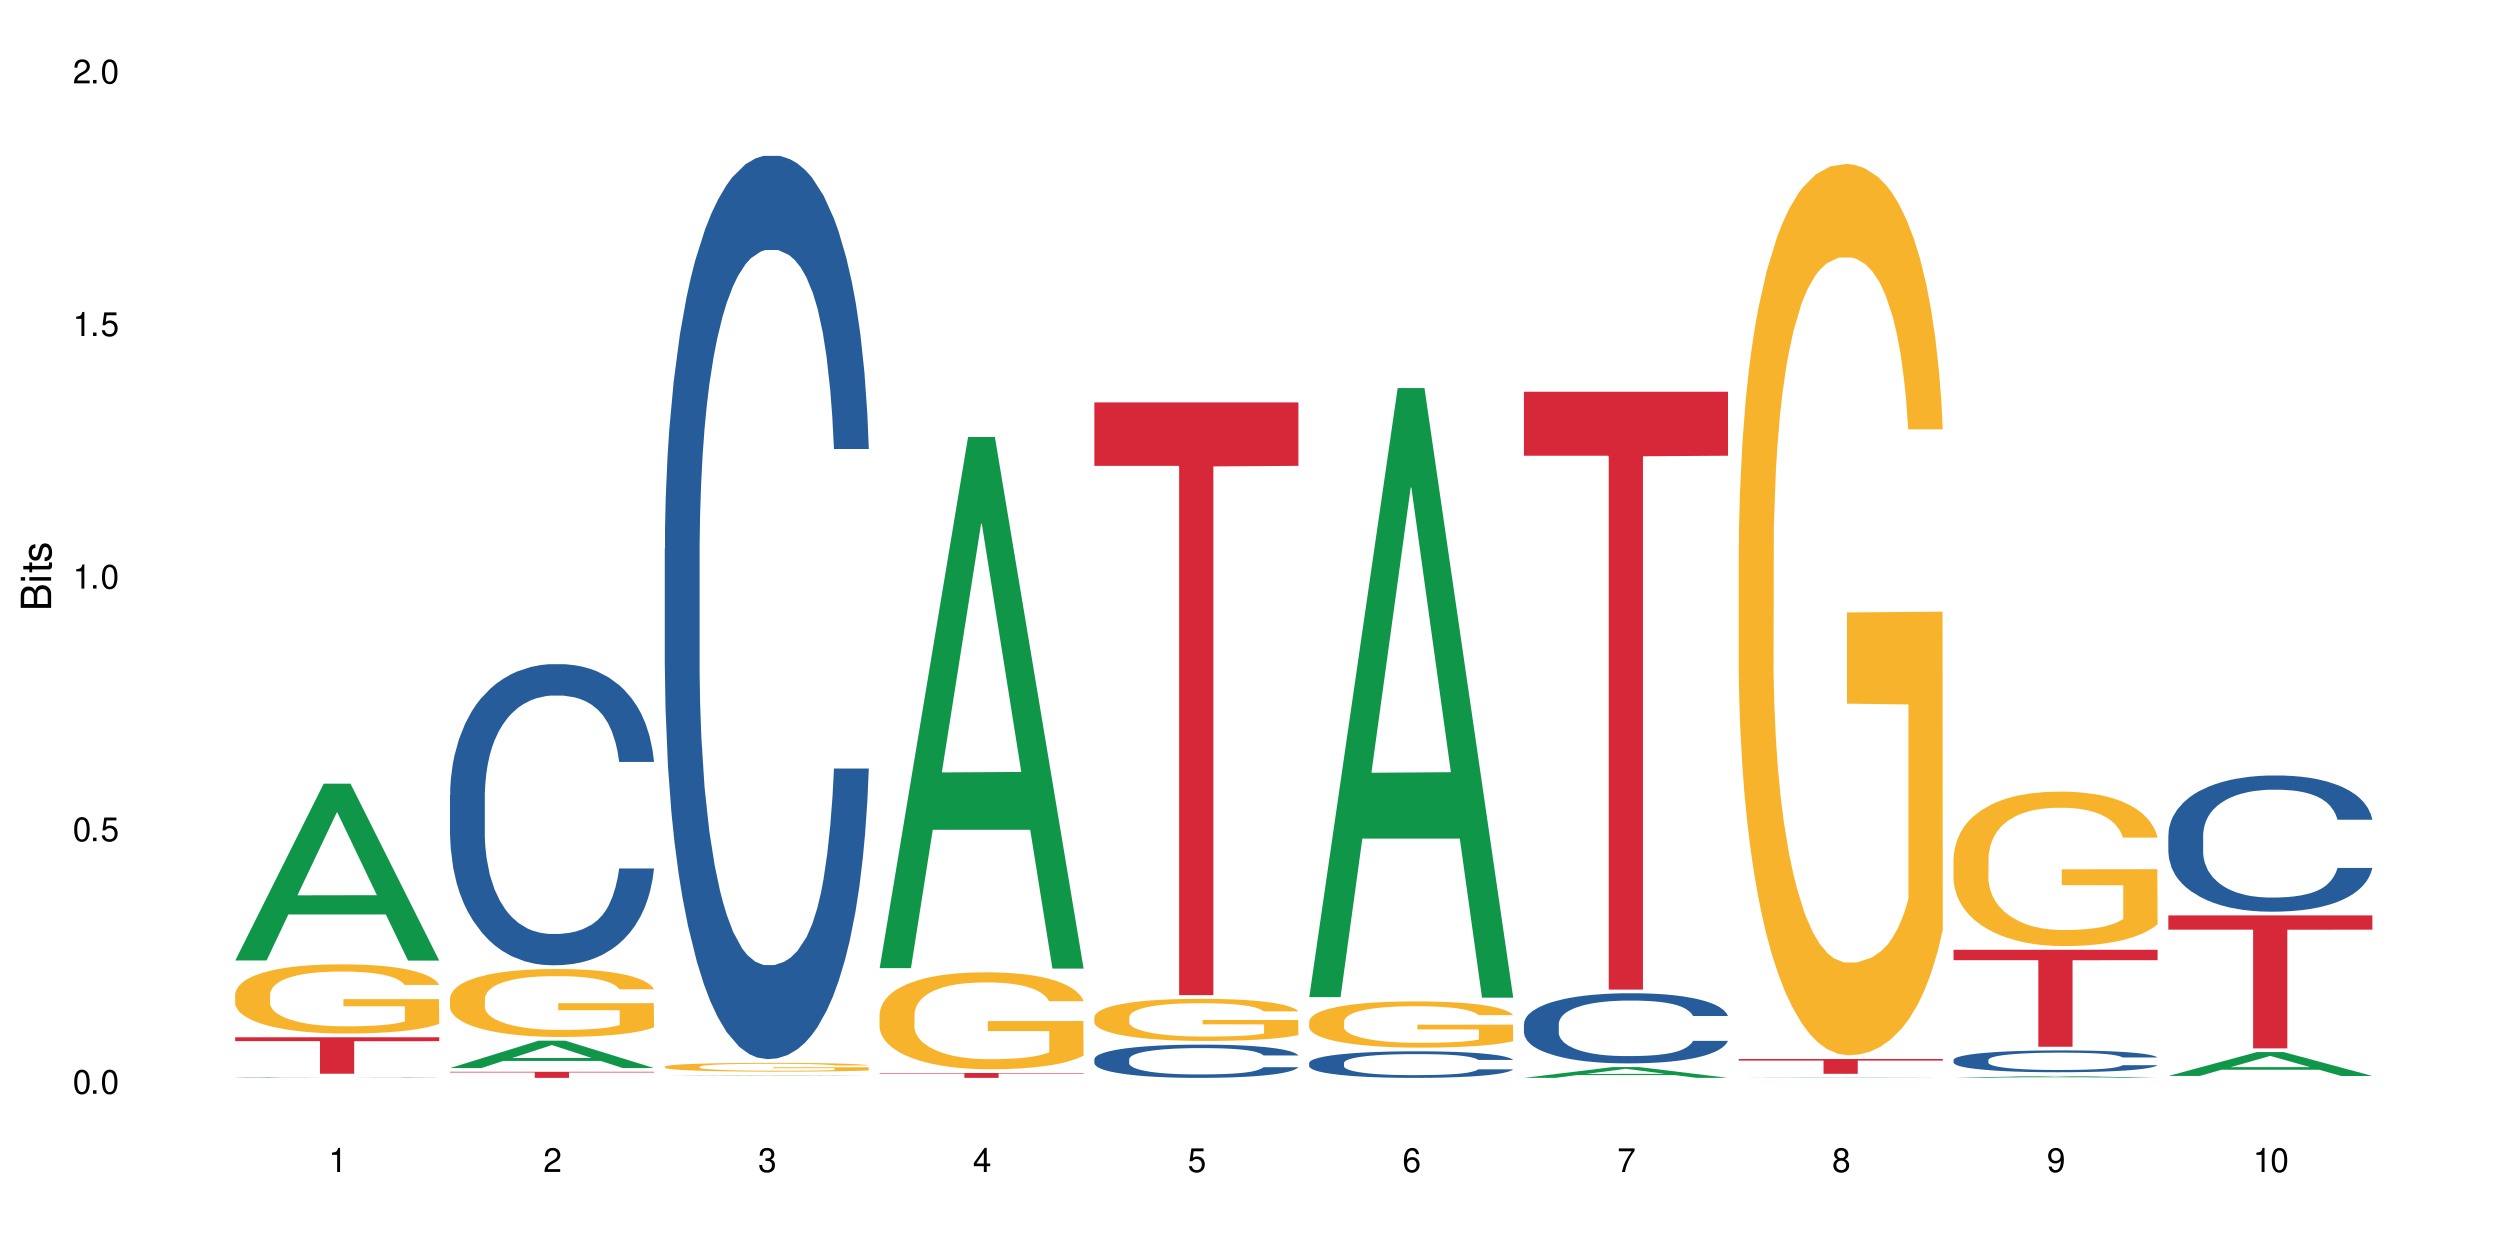 <?xml version="1.0" encoding="UTF-8"?>
<svg xmlns="http://www.w3.org/2000/svg" xmlns:xlink="http://www.w3.org/1999/xlink" width="720" height="360" viewBox="0 0 720 360">
<defs>
<g>
<g id="glyph-0-0">
</g>
<g id="glyph-0-1">
<path d="M 2.641 -6.938 C 2 -6.938 1.422 -6.656 1.078 -6.172 C 0.641 -5.562 0.406 -4.641 0.406 -3.359 C 0.406 -1.016 1.188 0.219 2.641 0.219 C 4.078 0.219 4.859 -1.016 4.859 -3.297 C 4.859 -4.641 4.656 -5.547 4.203 -6.172 C 3.844 -6.656 3.281 -6.938 2.641 -6.938 Z M 2.641 -6.188 C 3.547 -6.188 4 -5.25 4 -3.375 C 4 -1.406 3.562 -0.484 2.625 -0.484 C 1.734 -0.484 1.281 -1.438 1.281 -3.344 C 1.281 -5.25 1.734 -6.188 2.641 -6.188 Z M 2.641 -6.188 "/>
</g>
<g id="glyph-0-2">
<path d="M 1.828 -1 L 0.828 -1 L 0.828 0 L 1.828 0 Z M 1.828 -1 "/>
</g>
<g id="glyph-0-3">
<path d="M 4.562 -6.797 L 1.062 -6.797 L 0.547 -3.094 L 1.328 -3.094 C 1.719 -3.562 2.047 -3.734 2.578 -3.734 C 3.484 -3.734 4.062 -3.109 4.062 -2.094 C 4.062 -1.125 3.484 -0.531 2.578 -0.531 C 1.828 -0.531 1.375 -0.906 1.188 -1.672 L 0.328 -1.672 C 0.453 -1.109 0.547 -0.844 0.75 -0.594 C 1.125 -0.078 1.828 0.219 2.594 0.219 C 3.969 0.219 4.922 -0.781 4.922 -2.219 C 4.922 -3.562 4.031 -4.484 2.719 -4.484 C 2.25 -4.484 1.859 -4.359 1.469 -4.062 L 1.734 -5.969 L 4.562 -5.969 Z M 4.562 -6.797 "/>
</g>
<g id="glyph-0-4">
<path d="M 2.484 -4.938 L 2.484 0 L 3.328 0 L 3.328 -6.938 L 2.766 -6.938 C 2.469 -5.875 2.281 -5.734 0.984 -5.562 L 0.984 -4.938 Z M 2.484 -4.938 "/>
</g>
<g id="glyph-0-5">
<path d="M 4.859 -0.828 L 1.281 -0.828 C 1.359 -1.406 1.672 -1.781 2.5 -2.281 L 3.469 -2.828 C 4.406 -3.344 4.906 -4.062 4.906 -4.906 C 4.906 -5.484 4.672 -6.031 4.266 -6.406 C 3.859 -6.766 3.375 -6.938 2.719 -6.938 C 1.859 -6.938 1.219 -6.625 0.844 -6.031 C 0.609 -5.672 0.5 -5.234 0.484 -4.531 L 1.328 -4.531 C 1.359 -5.016 1.406 -5.281 1.531 -5.516 C 1.75 -5.938 2.188 -6.203 2.703 -6.203 C 3.469 -6.203 4.031 -5.641 4.031 -4.891 C 4.031 -4.344 3.719 -3.859 3.125 -3.516 L 2.234 -3 C 0.812 -2.172 0.406 -1.531 0.328 -0.016 L 4.859 -0.016 Z M 4.859 -0.828 "/>
</g>
<g id="glyph-0-6">
<path d="M 2.125 -3.188 L 2.578 -3.188 C 3.5 -3.188 3.984 -2.766 3.984 -1.922 C 3.984 -1.062 3.469 -0.531 2.594 -0.531 C 1.656 -0.531 1.203 -1 1.156 -2.016 L 0.312 -2.016 C 0.344 -1.453 0.438 -1.094 0.609 -0.781 C 0.953 -0.109 1.625 0.219 2.547 0.219 C 3.953 0.219 4.859 -0.625 4.859 -1.938 C 4.859 -2.828 4.516 -3.297 3.703 -3.594 C 4.344 -3.844 4.656 -4.328 4.656 -5.031 C 4.656 -6.219 3.875 -6.938 2.578 -6.938 C 1.203 -6.938 0.484 -6.172 0.453 -4.703 L 1.297 -4.703 C 1.312 -5.125 1.344 -5.359 1.453 -5.578 C 1.641 -5.969 2.062 -6.203 2.594 -6.203 C 3.344 -6.203 3.797 -5.75 3.797 -5 C 3.797 -4.516 3.609 -4.219 3.25 -4.047 C 3.016 -3.953 2.703 -3.922 2.125 -3.906 Z M 2.125 -3.188 "/>
</g>
<g id="glyph-0-7">
<path d="M 3.141 -1.672 L 3.141 0 L 3.984 0 L 3.984 -1.672 L 4.984 -1.672 L 4.984 -2.438 L 3.984 -2.438 L 3.984 -6.938 L 3.359 -6.938 L 0.266 -2.578 L 0.266 -1.672 Z M 3.141 -2.438 L 1 -2.438 L 3.141 -5.5 Z M 3.141 -2.438 "/>
</g>
<g id="glyph-0-8">
<path d="M 4.781 -5.125 C 4.609 -6.266 3.891 -6.938 2.844 -6.938 C 2.094 -6.938 1.422 -6.578 1.031 -5.953 C 0.594 -5.266 0.406 -4.422 0.406 -3.172 C 0.406 -2 0.578 -1.25 0.984 -0.641 C 1.359 -0.078 1.953 0.219 2.703 0.219 C 3.984 0.219 4.922 -0.75 4.922 -2.094 C 4.922 -3.375 4.062 -4.281 2.844 -4.281 C 2.172 -4.281 1.641 -4.031 1.281 -3.516 C 1.281 -5.234 1.828 -6.188 2.797 -6.188 C 3.391 -6.188 3.797 -5.797 3.938 -5.125 Z M 2.734 -3.531 C 3.547 -3.531 4.062 -2.953 4.062 -2.031 C 4.062 -1.156 3.484 -0.531 2.703 -0.531 C 1.922 -0.531 1.328 -1.188 1.328 -2.078 C 1.328 -2.938 1.906 -3.531 2.734 -3.531 Z M 2.734 -3.531 "/>
</g>
<g id="glyph-0-9">
<path d="M 4.984 -6.797 L 0.438 -6.797 L 0.438 -5.969 L 4.109 -5.969 C 2.5 -3.656 1.828 -2.234 1.328 0 L 2.219 0 C 2.594 -2.172 3.453 -4.047 4.984 -6.094 Z M 4.984 -6.797 "/>
</g>
<g id="glyph-0-10">
<path d="M 3.75 -3.656 C 4.469 -4.094 4.688 -4.438 4.688 -5.078 C 4.688 -6.172 3.844 -6.938 2.641 -6.938 C 1.438 -6.938 0.594 -6.172 0.594 -5.094 C 0.594 -4.438 0.812 -4.094 1.516 -3.656 C 0.734 -3.266 0.359 -2.703 0.359 -1.922 C 0.359 -0.656 1.281 0.219 2.641 0.219 C 3.984 0.219 4.922 -0.656 4.922 -1.922 C 4.922 -2.703 4.531 -3.266 3.75 -3.656 Z M 2.641 -6.188 C 3.359 -6.188 3.812 -5.75 3.812 -5.062 C 3.812 -4.406 3.344 -3.984 2.641 -3.984 C 1.922 -3.984 1.453 -4.406 1.453 -5.078 C 1.453 -5.75 1.922 -6.188 2.641 -6.188 Z M 2.641 -3.266 C 3.484 -3.266 4.062 -2.719 4.062 -1.906 C 4.062 -1.078 3.484 -0.531 2.625 -0.531 C 1.797 -0.531 1.219 -1.094 1.219 -1.906 C 1.219 -2.719 1.781 -3.266 2.641 -3.266 Z M 2.641 -3.266 "/>
</g>
<g id="glyph-0-11">
<path d="M 0.516 -1.578 C 0.672 -0.453 1.406 0.219 2.438 0.219 C 3.188 0.219 3.859 -0.141 4.266 -0.766 C 4.688 -1.453 4.891 -2.297 4.891 -3.547 C 4.891 -4.719 4.703 -5.453 4.312 -6.078 C 3.938 -6.641 3.344 -6.938 2.594 -6.938 C 1.297 -6.938 0.359 -5.969 0.359 -4.625 C 0.359 -3.344 1.234 -2.453 2.453 -2.453 C 3.094 -2.453 3.578 -2.672 4.016 -3.203 C 4 -1.484 3.469 -0.531 2.5 -0.531 C 1.906 -0.531 1.484 -0.906 1.359 -1.578 Z M 2.578 -6.203 C 3.375 -6.203 3.969 -5.531 3.969 -4.641 C 3.969 -3.797 3.391 -3.188 2.547 -3.188 C 1.734 -3.188 1.234 -3.766 1.234 -4.688 C 1.234 -5.562 1.797 -6.203 2.578 -6.203 Z M 2.578 -6.203 "/>
</g>
<g id="glyph-1-0">
</g>
<g id="glyph-1-1">
<path d="M 0 -0.953 L 0 -4.891 C 0 -5.719 -0.234 -6.344 -0.734 -6.797 C -1.188 -7.234 -1.812 -7.469 -2.5 -7.469 C -3.547 -7.469 -4.188 -7 -4.625 -5.875 C -4.984 -6.688 -5.625 -7.094 -6.531 -7.094 C -7.172 -7.094 -7.734 -6.859 -8.141 -6.391 C -8.562 -5.922 -8.75 -5.344 -8.75 -4.5 L -8.75 -0.953 Z M -4.984 -2.062 L -7.766 -2.062 L -7.766 -4.219 C -7.766 -4.844 -7.688 -5.203 -7.453 -5.5 C -7.219 -5.812 -6.859 -5.969 -6.375 -5.969 C -5.891 -5.969 -5.531 -5.812 -5.297 -5.5 C -5.062 -5.203 -4.984 -4.844 -4.984 -4.219 Z M -0.984 -2.062 L -4 -2.062 L -4 -4.781 C -4 -5.766 -3.438 -6.359 -2.484 -6.359 C -1.547 -6.359 -0.984 -5.766 -0.984 -4.781 Z M -0.984 -2.062 "/>
</g>
<g id="glyph-1-2">
<path d="M -6.281 -1.797 L -6.281 -0.797 L 0 -0.797 L 0 -1.797 Z M -8.75 -1.797 L -8.75 -0.797 L -7.484 -0.797 L -7.484 -1.797 Z M -8.75 -1.797 "/>
</g>
<g id="glyph-1-3">
<path d="M -6.281 -3.047 L -6.281 -2.016 L -8.016 -2.016 L -8.016 -1.016 L -6.281 -1.016 L -6.281 -0.172 L -5.469 -0.172 L -5.469 -1.016 L -0.719 -1.016 C -0.078 -1.016 0.281 -1.453 0.281 -2.234 C 0.281 -2.5 0.25 -2.719 0.188 -3.047 L -0.641 -3.047 C -0.609 -2.906 -0.594 -2.766 -0.594 -2.562 C -0.594 -2.141 -0.719 -2.016 -1.156 -2.016 L -5.469 -2.016 L -5.469 -3.047 Z M -6.281 -3.047 "/>
</g>
<g id="glyph-1-4">
<path d="M -4.531 -5.25 C -5.766 -5.25 -6.469 -4.422 -6.469 -2.969 C -6.469 -1.516 -5.719 -0.562 -4.547 -0.562 C -3.562 -0.562 -3.094 -1.062 -2.734 -2.562 L -2.516 -3.484 C -2.344 -4.188 -2.094 -4.469 -1.641 -4.469 C -1.047 -4.469 -0.641 -3.875 -0.641 -3 C -0.641 -2.453 -0.797 -2 -1.062 -1.75 C -1.25 -1.594 -1.422 -1.531 -1.875 -1.469 L -1.875 -0.406 C -0.422 -0.453 0.281 -1.266 0.281 -2.922 C 0.281 -4.5 -0.5 -5.516 -1.719 -5.516 C -2.656 -5.516 -3.172 -4.984 -3.469 -3.734 L -3.703 -2.766 C -3.891 -1.953 -4.156 -1.609 -4.594 -1.609 C -5.188 -1.609 -5.547 -2.125 -5.547 -2.938 C -5.547 -3.75 -5.203 -4.172 -4.531 -4.203 Z M -4.531 -5.25 "/>
</g>
</g>
</defs>
<rect x="-72" y="-36" width="864" height="432" fill="rgb(100%, 100%, 100%)" fill-opacity="1"/>
<path fill-rule="nonzero" fill="rgb(6.275%, 58.824%, 28.235%)" fill-opacity="1" d="M 67.73 276.613 L 67.793 276.566 L 93.223 225.703 L 100.945 225.703 L 126.5 276.66 L 117.52 276.66 L 111.117 263.359 L 83.051 263.359 L 76.773 276.613 L 67.73 276.613 L 85.75 257.855 L 108.543 257.809 L 97.176 234.027 L 97.051 233.98 L 96.926 234.125 L 85.688 257.809 L 85.75 257.855 Z M 67.73 276.613 "/>
<path fill-rule="nonzero" fill="rgb(14.51%, 36.078%, 60%)" fill-opacity="1" d="M 67.73 310.359 L 67.801 310.359 L 67.801 310.355 L 68.02 310.352 L 68.52 310.344 L 69.02 310.34 L 70.312 310.336 L 72.102 310.328 L 73.965 310.324 L 75.328 310.32 L 76.547 310.316 L 79.34 310.312 L 81.133 310.312 L 83.066 310.309 L 85.434 310.309 L 87.152 310.305 L 110.086 310.305 L 113.457 310.309 L 116.465 310.312 L 117.828 310.312 L 119.977 310.316 L 121.625 310.32 L 122.773 310.324 L 124.062 310.328 L 125.207 310.332 L 126.07 310.34 L 126.5 310.344 L 116.465 310.344 L 115.965 310.34 L 115.391 310.336 L 114.316 310.332 L 113.238 310.328 L 111.734 310.324 L 110.375 310.324 L 108.512 310.32 L 106.863 310.32 L 105.141 310.316 L 91.023 310.316 L 88.871 310.32 L 87.367 310.32 L 85.578 310.324 L 84.359 310.324 L 82.852 310.328 L 81.777 310.332 L 80.559 310.336 L 79.844 310.34 L 79.199 310.34 L 78.625 310.344 L 78.195 310.348 L 77.906 310.352 L 77.766 310.359 L 77.766 310.375 L 77.906 310.379 L 78.266 310.383 L 79.199 310.391 L 80.559 310.398 L 82.137 310.402 L 83.641 310.406 L 84.5 310.406 L 85.648 310.41 L 87.441 310.41 L 90.02 310.414 L 91.523 310.414 L 93.816 310.418 L 102.133 310.418 L 103.996 310.414 L 108.582 310.414 L 110.23 310.41 L 111.664 310.41 L 112.738 310.406 L 113.457 310.406 L 114.531 310.402 L 115.391 310.398 L 116.035 310.395 L 116.465 310.391 L 126.5 310.391 L 126.07 310.395 L 125.422 310.398 L 124.777 310.402 L 123.777 310.406 L 122.629 310.41 L 120.98 310.414 L 119.617 310.414 L 117.828 310.418 L 116.18 310.422 L 114.387 310.422 L 111.734 310.426 L 108.152 310.426 L 105.93 310.43 L 89.16 310.43 L 85.504 310.426 L 82.852 310.426 L 80.773 310.422 L 78.984 310.418 L 76.977 310.418 L 74.395 310.41 L 72.82 310.406 L 71.746 310.402 L 70.527 310.398 L 69.664 310.395 L 68.664 310.391 L 67.945 310.379 L 67.73 310.375 Z M 67.73 310.359 "/>
<path fill-rule="nonzero" fill="rgb(96.863%, 70.196%, 16.863%)" fill-opacity="1" d="M 67.73 286.266 L 67.801 286.246 L 67.801 285.883 L 68.09 285.062 L 68.805 283.938 L 69.738 283.008 L 70.742 282.277 L 71.387 281.898 L 72.461 281.352 L 73.395 280.949 L 75.758 280.133 L 78.77 279.367 L 80.418 279.039 L 82.281 278.73 L 84.93 278.383 L 86.148 278.254 L 89.875 277.965 L 94.105 277.781 L 98.762 277.727 L 100.914 277.746 L 103.852 277.82 L 107.863 278.02 L 110.16 278.199 L 111.949 278.383 L 113.812 278.621 L 116.105 278.984 L 118.258 279.422 L 119.977 279.859 L 121.695 280.402 L 123.129 280.988 L 124.348 281.625 L 125.422 282.387 L 126.07 283.027 L 126.5 283.664 L 116.535 283.664 L 115.965 283.027 L 115.32 282.535 L 114.242 281.934 L 113.168 281.496 L 112.094 281.148 L 110.086 280.676 L 108.367 280.387 L 106.215 280.133 L 104.137 279.969 L 101.773 279.859 L 100.34 279.82 L 96.543 279.82 L 93.102 279.949 L 91.094 280.094 L 89.66 280.238 L 87.656 280.512 L 86.438 280.73 L 85.719 280.879 L 83.57 281.441 L 82.137 281.953 L 81.348 282.297 L 80.344 282.844 L 79.629 283.336 L 78.84 284.062 L 78.41 284.609 L 77.836 285.848 L 77.766 289.125 L 77.98 289.816 L 78.41 290.562 L 78.984 291.219 L 79.844 291.91 L 80.703 292.438 L 82.207 293.148 L 83.496 293.621 L 84.5 293.93 L 86.438 294.422 L 87.227 294.586 L 89.09 294.914 L 91.023 295.168 L 93.387 295.387 L 95.18 295.496 L 98.047 295.586 L 101.703 295.586 L 106 295.477 L 108.727 295.332 L 110.59 295.188 L 111.809 295.059 L 113.312 294.859 L 114.387 294.676 L 115.391 294.477 L 116.609 294.168 L 116.609 289.816 L 98.906 289.797 L 98.906 287.758 L 126.426 287.742 L 126.5 294.859 L 124.992 295.352 L 123.129 295.824 L 121.34 296.188 L 119.477 296.496 L 116.824 296.844 L 114.672 297.062 L 111.375 297.316 L 108.367 297.48 L 105.215 297.59 L 102.418 297.645 L 99.121 297.664 L 96.184 297.625 L 93.031 297.516 L 90.52 297.371 L 88.227 297.188 L 85.934 296.953 L 83.066 296.57 L 81.203 296.262 L 79.27 295.879 L 77.336 295.422 L 75.613 294.93 L 74.469 294.551 L 73.32 294.113 L 72.102 293.566 L 70.957 292.945 L 70.098 292.383 L 69.309 291.746 L 68.734 291.145 L 68.16 290.324 L 67.875 289.672 L 67.73 289.105 Z M 67.73 286.266 "/>
<path fill-rule="nonzero" fill="rgb(83.922%, 15.686%, 22.353%)" fill-opacity="1" d="M 67.73 298.73 L 126.5 298.73 L 126.5 299.855 L 102.008 299.863 L 102.008 309.238 L 92.152 309.238 L 92.152 299.875 L 92.008 299.855 L 67.73 299.855 Z M 67.73 298.73 "/>
<path fill-rule="nonzero" fill="rgb(6.275%, 58.824%, 28.235%)" fill-opacity="1" d="M 129.594 307.605 L 129.656 307.598 L 155.082 299.719 L 162.805 299.719 L 188.359 307.609 L 179.383 307.609 L 172.977 305.551 L 144.91 305.551 L 138.633 307.605 L 129.594 307.605 L 147.613 304.699 L 170.402 304.691 L 159.039 301.008 L 158.914 301 L 158.789 301.023 L 147.547 304.691 L 147.613 304.699 Z M 129.594 307.605 "/>
<path fill-rule="nonzero" fill="rgb(14.51%, 36.078%, 60%)" fill-opacity="1" d="M 129.594 229.023 L 129.664 228.945 L 129.664 227.043 L 129.879 224.031 L 130.379 220.227 L 130.883 217.609 L 132.172 212.934 L 133.965 208.414 L 135.828 204.926 L 137.188 202.863 L 138.406 201.281 L 141.203 198.348 L 142.992 196.84 L 144.93 195.492 L 147.293 194.145 L 149.016 193.352 L 152.883 192.086 L 155.75 191.531 L 157.973 191.293 L 162.773 191.293 L 165.641 191.609 L 167.719 192.004 L 170.012 192.641 L 171.949 193.352 L 175.316 195.098 L 178.324 197.316 L 179.688 198.586 L 181.836 201.043 L 183.484 203.422 L 184.633 205.48 L 185.922 208.414 L 187.07 211.98 L 187.93 216.023 L 188.359 219.434 L 178.324 219.434 L 177.824 216.262 L 177.25 213.805 L 176.176 210.555 L 175.102 208.254 L 173.598 205.957 L 172.234 204.449 L 170.371 202.945 L 168.723 201.992 L 167.004 201.281 L 165.355 200.805 L 162.199 200.328 L 158.547 200.328 L 157.184 200.488 L 154.391 201.121 L 152.883 201.676 L 150.734 202.785 L 149.23 203.816 L 147.438 205.402 L 146.219 206.75 L 144.715 208.809 L 143.641 210.633 L 142.422 213.25 L 141.703 215.23 L 141.059 217.449 L 140.484 220.066 L 140.055 222.84 L 139.77 225.773 L 139.625 228.629 L 139.625 240.914 L 139.77 243.77 L 140.129 247.098 L 141.059 251.934 L 142.422 256.133 L 143.996 259.465 L 145.504 261.844 L 146.363 262.953 L 147.508 264.219 L 149.301 265.805 L 151.879 267.391 L 153.387 268.023 L 155.68 268.66 L 158.043 268.977 L 161.199 268.977 L 163.992 268.66 L 165.855 268.262 L 167.789 267.629 L 170.441 266.281 L 172.09 265.012 L 173.523 263.508 L 174.598 262 L 175.316 260.73 L 176.391 258.273 L 177.25 255.578 L 177.895 252.805 L 178.324 250.109 L 188.359 250.109 L 187.93 253.281 L 187.285 256.371 L 186.641 258.672 L 185.637 261.445 L 184.488 263.902 L 182.84 266.676 L 181.48 268.5 L 179.688 270.48 L 178.039 271.988 L 176.246 273.336 L 173.598 274.922 L 171.875 275.715 L 170.012 276.426 L 167.789 277.062 L 164.996 277.617 L 161.984 277.934 L 159.191 278.012 L 156.18 277.855 L 153.957 277.539 L 151.02 276.824 L 147.367 275.398 L 144.715 273.891 L 142.637 272.387 L 140.844 270.801 L 138.836 268.66 L 136.258 265.172 L 134.68 262.477 L 133.605 260.258 L 132.387 257.164 L 131.527 254.391 L 130.523 249.953 L 129.809 244.324 L 129.594 239.965 Z M 129.594 229.023 "/>
<path fill-rule="nonzero" fill="rgb(96.863%, 70.196%, 16.863%)" fill-opacity="1" d="M 129.594 287.461 L 129.664 287.445 L 129.664 287.086 L 129.949 286.281 L 130.668 285.176 L 131.598 284.262 L 132.602 283.547 L 133.246 283.172 L 134.32 282.637 L 135.254 282.242 L 137.617 281.438 L 140.629 280.688 L 142.277 280.367 L 144.141 280.062 L 146.793 279.723 L 148.012 279.598 L 151.738 279.312 L 155.965 279.133 L 160.625 279.078 L 162.773 279.098 L 165.711 279.168 L 169.727 279.367 L 172.02 279.543 L 173.812 279.723 L 175.676 279.957 L 177.969 280.312 L 180.117 280.742 L 181.836 281.172 L 183.559 281.707 L 184.992 282.277 L 186.211 282.906 L 187.285 283.656 L 187.93 284.281 L 188.359 284.906 L 178.398 284.906 L 177.824 284.281 L 177.18 283.797 L 176.105 283.207 L 175.031 282.777 L 173.953 282.441 L 171.949 281.977 L 170.227 281.688 L 168.078 281.438 L 166 281.277 L 163.633 281.172 L 162.199 281.137 L 158.402 281.137 L 154.961 281.262 L 152.957 281.402 L 151.523 281.547 L 149.516 281.812 L 148.297 282.027 L 147.582 282.172 L 145.43 282.727 L 143.996 283.227 L 143.207 283.566 L 142.207 284.102 L 141.488 284.586 L 140.699 285.301 L 140.27 285.836 L 139.695 287.051 L 139.625 290.27 L 139.84 290.949 L 140.27 291.68 L 140.844 292.324 L 141.703 293.004 L 142.562 293.52 L 144.07 294.219 L 145.359 294.684 L 146.363 294.988 L 148.297 295.469 L 149.086 295.629 L 150.949 295.953 L 152.883 296.203 L 155.25 296.418 L 157.039 296.523 L 159.906 296.613 L 163.562 296.613 L 167.863 296.508 L 170.586 296.363 L 172.449 296.219 L 173.668 296.094 L 175.172 295.898 L 176.246 295.719 L 177.25 295.523 L 178.469 295.219 L 178.469 290.949 L 160.766 290.93 L 160.766 288.93 L 188.289 288.91 L 188.359 295.898 L 186.855 296.383 L 184.992 296.848 L 183.199 297.203 L 181.336 297.508 L 178.684 297.848 L 176.535 298.062 L 173.238 298.312 L 170.227 298.473 L 167.074 298.578 L 164.277 298.633 L 160.984 298.652 L 158.043 298.617 L 154.891 298.508 L 152.383 298.363 L 150.09 298.188 L 147.797 297.953 L 144.93 297.578 L 143.066 297.273 L 141.129 296.898 L 139.195 296.453 L 137.477 295.969 L 136.328 295.594 L 135.184 295.164 L 133.965 294.629 L 132.816 294.023 L 131.957 293.469 L 131.168 292.844 L 130.594 292.254 L 130.023 291.449 L 129.734 290.805 L 129.594 290.25 Z M 129.594 287.461 "/>
<path fill-rule="nonzero" fill="rgb(83.922%, 15.686%, 22.353%)" fill-opacity="1" d="M 129.594 308.676 L 188.359 308.676 L 188.359 308.863 L 163.867 308.867 L 163.867 310.43 L 154.012 310.43 L 154.012 308.867 L 153.871 308.863 L 129.594 308.863 Z M 129.594 308.676 "/>
<path fill-rule="nonzero" fill="rgb(6.275%, 58.824%, 28.235%)" fill-opacity="1" d="M 191.453 309.832 L 191.516 309.832 L 216.945 309.699 L 224.668 309.699 L 250.219 309.832 L 241.242 309.832 L 234.84 309.797 L 206.773 309.797 L 200.492 309.832 L 191.453 309.832 L 209.473 309.781 L 232.266 309.781 L 220.898 309.719 L 220.773 309.719 L 220.648 309.723 L 209.41 309.781 L 209.473 309.781 Z M 191.453 309.832 "/>
<path fill-rule="nonzero" fill="rgb(14.51%, 36.078%, 60%)" fill-opacity="1" d="M 191.453 158.082 L 191.523 157.844 L 191.523 152.137 L 191.738 143.098 L 192.242 131.684 L 192.742 123.836 L 194.031 109.809 L 195.824 96.254 L 197.688 85.789 L 199.051 79.609 L 200.27 74.852 L 203.062 66.055 L 204.855 61.535 L 206.789 57.492 L 209.156 53.449 L 210.875 51.07 L 214.746 47.266 L 217.613 45.602 L 219.832 44.891 L 224.637 44.891 L 227.5 45.84 L 229.582 47.031 L 231.875 48.934 L 233.809 51.07 L 237.176 56.305 L 240.188 62.961 L 241.547 66.766 L 243.699 74.137 L 245.348 81.273 L 246.492 87.453 L 247.785 96.254 L 248.93 106.953 L 249.789 119.082 L 250.219 129.309 L 240.188 129.309 L 239.684 119.797 L 239.113 112.422 L 238.035 102.676 L 236.961 95.777 L 235.457 88.883 L 234.094 84.363 L 232.23 79.844 L 230.582 76.992 L 228.863 74.852 L 227.215 73.426 L 224.062 72 L 220.406 72 L 219.043 72.473 L 216.25 74.375 L 214.746 76.039 L 212.594 79.371 L 211.09 82.461 L 209.297 87.219 L 208.078 91.258 L 206.574 97.441 L 205.5 102.91 L 204.281 110.758 L 203.566 116.703 L 202.918 123.363 L 202.348 131.211 L 201.918 139.531 L 201.629 148.332 L 201.484 156.891 L 201.484 193.75 L 201.629 202.309 L 201.988 212.297 L 202.918 226.805 L 204.281 239.406 L 205.859 249.395 L 207.363 256.527 L 208.223 259.855 L 209.371 263.66 L 211.16 268.418 L 213.742 273.172 L 215.246 275.074 L 217.539 276.977 L 219.906 277.93 L 223.059 277.93 L 225.852 276.977 L 227.715 275.789 L 229.652 273.887 L 232.305 269.844 L 233.953 266.039 L 235.387 261.52 L 236.461 257.004 L 237.176 253.199 L 238.254 245.828 L 239.113 237.742 L 239.758 229.418 L 240.188 221.332 L 250.219 221.332 L 249.789 230.844 L 249.145 240.121 L 248.5 247.016 L 247.496 255.34 L 246.352 262.711 L 244.703 271.031 L 243.34 276.504 L 241.547 282.449 L 239.898 286.965 L 238.109 291.008 L 235.457 295.766 L 233.738 298.141 L 231.875 300.281 L 229.652 302.184 L 226.855 303.848 L 223.848 304.801 L 221.051 305.039 L 218.043 304.562 L 215.82 303.609 L 212.883 301.473 L 209.227 297.191 L 206.574 292.672 L 204.496 288.156 L 202.703 283.398 L 200.699 276.977 L 198.117 266.516 L 196.543 258.43 L 195.465 251.773 L 194.246 242.496 L 193.387 234.176 L 192.383 220.859 L 191.668 203.977 L 191.453 190.895 Z M 191.453 158.082 "/>
<path fill-rule="nonzero" fill="rgb(96.863%, 70.196%, 16.863%)" fill-opacity="1" d="M 191.453 307.188 L 191.523 307.184 L 191.523 307.137 L 191.812 307.035 L 192.527 306.891 L 193.461 306.773 L 194.461 306.68 L 195.109 306.633 L 196.184 306.562 L 197.113 306.512 L 199.48 306.41 L 202.488 306.312 L 204.137 306.27 L 206 306.23 L 208.652 306.188 L 209.871 306.172 L 213.598 306.133 L 217.828 306.109 L 222.484 306.105 L 224.637 306.105 L 227.574 306.117 L 231.586 306.141 L 233.879 306.164 L 235.672 306.188 L 237.535 306.219 L 239.828 306.262 L 241.98 306.32 L 243.699 306.375 L 245.418 306.445 L 246.852 306.516 L 248.07 306.598 L 249.145 306.695 L 249.789 306.777 L 250.219 306.855 L 240.258 306.855 L 239.684 306.777 L 239.039 306.715 L 237.965 306.637 L 236.891 306.582 L 235.816 306.539 L 233.809 306.477 L 232.09 306.441 L 229.938 306.41 L 227.859 306.387 L 225.496 306.375 L 224.062 306.371 L 220.262 306.371 L 216.824 306.387 L 214.816 306.406 L 213.383 306.422 L 211.375 306.457 L 210.156 306.484 L 209.441 306.504 L 207.293 306.574 L 205.859 306.641 L 205.07 306.684 L 204.066 306.754 L 203.348 306.816 L 202.562 306.906 L 202.133 306.977 L 201.559 307.133 L 201.484 307.551 L 201.703 307.637 L 202.133 307.73 L 202.703 307.816 L 203.566 307.902 L 204.426 307.969 L 205.93 308.059 L 207.219 308.121 L 208.223 308.16 L 210.156 308.223 L 210.945 308.242 L 212.809 308.285 L 214.746 308.316 L 217.109 308.344 L 218.902 308.359 L 221.77 308.371 L 225.422 308.371 L 229.723 308.355 L 232.445 308.336 L 234.309 308.32 L 235.527 308.301 L 237.035 308.277 L 238.109 308.254 L 239.113 308.227 L 240.332 308.188 L 240.332 307.637 L 222.629 307.637 L 222.629 307.375 L 250.148 307.375 L 250.219 308.277 L 248.715 308.34 L 246.852 308.398 L 245.059 308.445 L 243.195 308.484 L 240.547 308.527 L 238.395 308.555 L 235.098 308.59 L 232.09 308.609 L 228.934 308.625 L 226.141 308.629 L 222.844 308.633 L 219.906 308.629 L 216.75 308.613 L 214.242 308.594 L 211.949 308.574 L 209.656 308.543 L 206.789 308.492 L 204.926 308.453 L 202.992 308.406 L 201.055 308.348 L 199.336 308.285 L 198.191 308.238 L 197.043 308.184 L 195.824 308.113 L 194.68 308.035 L 193.816 307.965 L 193.031 307.883 L 192.457 307.805 L 191.883 307.703 L 191.598 307.617 L 191.453 307.547 Z M 191.453 307.188 "/>
<path fill-rule="nonzero" fill="rgb(6.275%, 58.824%, 28.235%)" fill-opacity="1" d="M 253.312 278.816 L 253.375 278.672 L 278.805 125.855 L 286.527 125.855 L 312.082 278.961 L 303.102 278.961 L 296.699 238.992 L 268.633 238.992 L 262.355 278.816 L 253.312 278.816 L 271.332 222.461 L 294.125 222.316 L 282.762 150.871 L 282.633 150.727 L 282.508 151.156 L 271.27 222.316 L 271.332 222.461 Z M 253.312 278.816 "/>
<path fill-rule="nonzero" fill="rgb(96.863%, 70.196%, 16.863%)" fill-opacity="1" d="M 253.312 291.988 L 253.387 291.961 L 253.387 291.453 L 253.672 290.305 L 254.387 288.723 L 255.32 287.422 L 256.324 286.402 L 256.969 285.867 L 258.043 285.102 L 258.977 284.539 L 261.34 283.391 L 264.352 282.32 L 266 281.863 L 267.863 281.43 L 270.516 280.945 L 271.73 280.766 L 275.461 280.355 L 279.688 280.102 L 284.348 280.027 L 286.496 280.051 L 289.434 280.152 L 293.449 280.434 L 295.742 280.688 L 297.531 280.945 L 299.395 281.277 L 301.691 281.785 L 303.84 282.398 L 305.559 283.012 L 307.281 283.773 L 308.715 284.59 L 309.93 285.484 L 311.008 286.555 L 311.652 287.449 L 312.082 288.34 L 302.121 288.34 L 301.547 287.449 L 300.902 286.758 L 299.824 285.918 L 298.75 285.305 L 297.676 284.82 L 295.668 284.156 L 293.949 283.75 L 291.801 283.391 L 289.723 283.164 L 287.355 283.012 L 285.922 282.957 L 282.125 282.957 L 278.684 283.137 L 276.676 283.34 L 275.242 283.547 L 273.238 283.93 L 272.02 284.234 L 271.301 284.438 L 269.152 285.23 L 267.719 285.941 L 266.93 286.426 L 265.926 287.191 L 265.211 287.883 L 264.422 288.902 L 263.992 289.668 L 263.418 291.402 L 263.348 295.992 L 263.562 296.961 L 263.992 298.008 L 264.566 298.926 L 265.426 299.895 L 266.285 300.633 L 267.789 301.629 L 269.082 302.293 L 270.082 302.727 L 272.02 303.414 L 272.809 303.645 L 274.672 304.102 L 276.605 304.461 L 278.973 304.766 L 280.762 304.918 L 283.629 305.047 L 287.285 305.047 L 291.586 304.895 L 294.309 304.691 L 296.172 304.484 L 297.391 304.309 L 298.895 304.027 L 299.969 303.773 L 300.973 303.492 L 302.191 303.059 L 302.191 296.961 L 284.488 296.938 L 284.488 294.078 L 312.008 294.055 L 312.082 304.027 L 310.578 304.715 L 308.715 305.379 L 306.922 305.891 L 305.059 306.324 L 302.406 306.809 L 300.258 307.113 L 296.961 307.469 L 293.949 307.699 L 290.797 307.852 L 288 307.93 L 284.703 307.953 L 281.766 307.902 L 278.613 307.75 L 276.105 307.547 L 273.812 307.293 L 271.516 306.961 L 268.652 306.426 L 266.789 305.992 L 264.852 305.457 L 262.918 304.816 L 261.195 304.129 L 260.051 303.594 L 258.902 302.98 L 257.684 302.215 L 256.539 301.348 L 255.68 300.559 L 254.891 299.664 L 254.316 298.824 L 253.742 297.676 L 253.457 296.758 L 253.312 295.969 Z M 253.312 291.988 "/>
<path fill-rule="nonzero" fill="rgb(83.922%, 15.686%, 22.353%)" fill-opacity="1" d="M 253.312 309.02 L 312.082 309.02 L 312.082 309.172 L 287.59 309.172 L 287.59 310.43 L 277.734 310.43 L 277.734 309.176 L 277.594 309.172 L 253.312 309.172 Z M 253.312 309.02 "/>
<path fill-rule="nonzero" fill="rgb(14.51%, 36.078%, 60%)" fill-opacity="1" d="M 315.176 305.023 L 315.246 305.016 L 315.246 304.805 L 315.461 304.473 L 315.961 304.051 L 316.465 303.762 L 317.754 303.246 L 319.547 302.75 L 321.41 302.363 L 322.77 302.137 L 323.988 301.961 L 326.785 301.637 L 328.578 301.473 L 330.512 301.324 L 332.875 301.176 L 334.598 301.086 L 338.465 300.945 L 341.332 300.887 L 343.555 300.859 L 348.355 300.859 L 351.223 300.895 L 353.301 300.938 L 355.594 301.008 L 357.531 301.086 L 360.898 301.277 L 363.91 301.523 L 365.27 301.664 L 367.422 301.934 L 369.07 302.199 L 370.215 302.426 L 371.504 302.75 L 372.652 303.141 L 373.512 303.59 L 373.941 303.965 L 363.91 303.965 L 363.406 303.613 L 362.832 303.344 L 361.758 302.984 L 360.684 302.73 L 359.18 302.477 L 357.816 302.312 L 355.953 302.145 L 354.305 302.039 L 352.586 301.961 L 350.938 301.91 L 347.785 301.855 L 344.129 301.855 L 342.766 301.875 L 339.973 301.945 L 338.465 302.004 L 336.316 302.129 L 334.812 302.242 L 333.02 302.418 L 331.801 302.566 L 330.297 302.793 L 329.223 302.992 L 328.004 303.281 L 327.285 303.5 L 326.641 303.746 L 326.066 304.035 L 325.637 304.34 L 325.352 304.664 L 325.207 304.98 L 325.207 306.336 L 325.352 306.652 L 325.711 307.02 L 326.641 307.551 L 328.004 308.016 L 329.578 308.383 L 331.086 308.645 L 331.945 308.77 L 333.09 308.906 L 334.883 309.082 L 337.465 309.258 L 338.969 309.328 L 341.262 309.398 L 343.625 309.434 L 346.781 309.434 L 349.574 309.398 L 351.438 309.355 L 353.375 309.285 L 356.023 309.137 L 357.672 308.996 L 359.105 308.828 L 360.184 308.664 L 360.898 308.523 L 361.973 308.25 L 362.832 307.953 L 363.48 307.648 L 363.91 307.352 L 373.941 307.352 L 373.512 307.699 L 372.867 308.043 L 372.223 308.297 L 371.219 308.602 L 370.07 308.871 L 368.422 309.18 L 367.062 309.379 L 365.27 309.598 L 363.621 309.766 L 361.832 309.914 L 359.18 310.09 L 357.457 310.176 L 355.594 310.254 L 353.375 310.324 L 350.578 310.387 L 347.57 310.422 L 344.773 310.43 L 341.762 310.414 L 339.543 310.379 L 336.602 310.297 L 332.949 310.141 L 330.297 309.977 L 328.219 309.809 L 326.426 309.633 L 324.418 309.398 L 321.84 309.012 L 320.262 308.715 L 319.188 308.469 L 317.969 308.129 L 317.109 307.824 L 316.105 307.332 L 315.391 306.711 L 315.176 306.23 Z M 315.176 305.023 "/>
<path fill-rule="nonzero" fill="rgb(96.863%, 70.196%, 16.863%)" fill-opacity="1" d="M 315.176 292.855 L 315.246 292.848 L 315.246 292.625 L 315.531 292.125 L 316.25 291.438 L 317.18 290.875 L 318.184 290.43 L 318.828 290.199 L 319.906 289.867 L 320.836 289.621 L 323.203 289.125 L 326.211 288.66 L 327.859 288.461 L 329.723 288.27 L 332.375 288.059 L 333.594 287.984 L 337.32 287.805 L 341.547 287.695 L 346.207 287.66 L 348.355 287.672 L 351.297 287.715 L 355.309 287.84 L 357.602 287.949 L 359.395 288.059 L 361.258 288.203 L 363.551 288.426 L 365.699 288.691 L 367.422 288.957 L 369.141 289.289 L 370.574 289.645 L 371.793 290.031 L 372.867 290.496 L 373.512 290.887 L 373.941 291.273 L 363.98 291.273 L 363.406 290.887 L 362.762 290.586 L 361.688 290.219 L 360.613 289.953 L 359.535 289.746 L 357.531 289.457 L 355.809 289.277 L 353.66 289.125 L 351.582 289.023 L 349.215 288.957 L 347.785 288.934 L 343.984 288.934 L 340.547 289.012 L 338.539 289.102 L 337.105 289.191 L 335.098 289.355 L 333.879 289.488 L 333.164 289.578 L 331.012 289.922 L 329.578 290.23 L 328.793 290.441 L 327.789 290.773 L 327.07 291.074 L 326.281 291.516 L 325.852 291.848 L 325.281 292.602 L 325.207 294.598 L 325.422 295.02 L 325.852 295.473 L 326.426 295.871 L 327.285 296.293 L 328.145 296.613 L 329.652 297.047 L 330.941 297.332 L 331.945 297.523 L 333.879 297.82 L 334.668 297.922 L 336.531 298.121 L 338.465 298.273 L 340.832 298.406 L 342.625 298.473 L 345.488 298.531 L 349.145 298.531 L 353.445 298.465 L 356.168 298.375 L 358.031 298.285 L 359.25 298.207 L 360.754 298.086 L 361.832 297.977 L 362.832 297.855 L 364.051 297.664 L 364.051 295.02 L 346.352 295.008 L 346.352 293.766 L 373.871 293.754 L 373.941 298.086 L 372.438 298.387 L 370.574 298.672 L 368.781 298.895 L 366.918 299.082 L 364.266 299.293 L 362.117 299.426 L 358.82 299.582 L 355.809 299.684 L 352.656 299.75 L 349.863 299.781 L 346.566 299.793 L 343.625 299.77 L 340.473 299.703 L 337.965 299.617 L 335.672 299.504 L 333.379 299.359 L 330.512 299.129 L 328.648 298.941 L 326.715 298.707 L 324.777 298.43 L 323.059 298.133 L 321.91 297.898 L 320.766 297.633 L 319.547 297.301 L 318.398 296.922 L 317.539 296.578 L 316.75 296.191 L 316.18 295.828 L 315.605 295.328 L 315.316 294.93 L 315.176 294.586 Z M 315.176 292.855 "/>
<path fill-rule="nonzero" fill="rgb(83.922%, 15.686%, 22.353%)" fill-opacity="1" d="M 315.176 115.891 L 373.941 115.891 L 373.941 134.164 L 349.449 134.324 L 349.449 286.594 L 339.594 286.594 L 339.594 134.484 L 339.453 134.164 L 315.176 134.164 Z M 315.176 115.891 "/>
<path fill-rule="nonzero" fill="rgb(6.275%, 58.824%, 28.235%)" fill-opacity="1" d="M 377.035 287.172 L 377.098 287.008 L 402.527 111.77 L 410.25 111.77 L 435.805 287.336 L 426.824 287.336 L 420.422 241.508 L 392.355 241.508 L 386.078 287.172 L 377.035 287.172 L 395.055 222.551 L 417.848 222.387 L 406.48 140.453 L 406.355 140.289 L 406.23 140.785 L 394.992 222.387 L 395.055 222.551 Z M 377.035 287.172 "/>
<path fill-rule="nonzero" fill="rgb(14.51%, 36.078%, 60%)" fill-opacity="1" d="M 377.035 306.113 L 377.105 306.105 L 377.105 305.938 L 377.32 305.672 L 377.824 305.336 L 378.324 305.105 L 379.617 304.695 L 381.406 304.297 L 383.27 303.988 L 384.633 303.805 L 385.852 303.668 L 388.645 303.406 L 390.438 303.273 L 392.371 303.156 L 394.738 303.039 L 396.457 302.969 L 400.328 302.855 L 403.195 302.809 L 405.414 302.785 L 410.219 302.785 L 413.086 302.812 L 415.164 302.848 L 417.457 302.906 L 419.391 302.969 L 422.758 303.121 L 425.77 303.316 L 427.133 303.43 L 429.281 303.645 L 430.93 303.855 L 432.078 304.035 L 433.367 304.297 L 434.512 304.609 L 435.375 304.965 L 435.805 305.266 L 425.77 305.266 L 425.27 304.988 L 424.695 304.77 L 423.621 304.484 L 422.543 304.281 L 421.039 304.078 L 419.68 303.945 L 417.816 303.812 L 416.168 303.73 L 414.445 303.668 L 412.797 303.625 L 409.645 303.582 L 405.988 303.582 L 404.629 303.598 L 401.832 303.652 L 400.328 303.703 L 398.176 303.801 L 396.672 303.891 L 394.879 304.031 L 393.664 304.148 L 392.156 304.332 L 391.082 304.492 L 389.863 304.723 L 389.148 304.895 L 388.504 305.094 L 387.93 305.324 L 387.5 305.566 L 387.211 305.824 L 387.07 306.078 L 387.07 307.16 L 387.211 307.41 L 387.57 307.703 L 388.504 308.133 L 389.863 308.5 L 391.441 308.797 L 392.945 309.004 L 393.805 309.102 L 394.953 309.215 L 396.742 309.355 L 399.324 309.492 L 400.828 309.551 L 403.121 309.605 L 405.488 309.633 L 408.641 309.633 L 411.438 309.605 L 413.301 309.57 L 415.234 309.516 L 417.887 309.395 L 419.535 309.285 L 420.969 309.152 L 422.043 309.02 L 422.758 308.906 L 423.836 308.691 L 424.695 308.453 L 425.34 308.207 L 425.77 307.969 L 435.805 307.969 L 435.375 308.25 L 434.727 308.523 L 434.082 308.727 L 433.078 308.969 L 431.934 309.188 L 430.285 309.43 L 428.922 309.59 L 427.133 309.766 L 425.484 309.898 L 423.691 310.02 L 421.039 310.156 L 419.32 310.227 L 417.457 310.289 L 415.234 310.348 L 412.438 310.395 L 409.43 310.422 L 406.633 310.43 L 403.625 310.414 L 401.402 310.387 L 398.465 310.324 L 394.809 310.199 L 392.156 310.066 L 390.078 309.934 L 388.289 309.793 L 386.281 309.605 L 383.699 309.297 L 382.125 309.059 L 381.047 308.863 L 379.832 308.594 L 378.969 308.348 L 377.969 307.957 L 377.25 307.461 L 377.035 307.074 Z M 377.035 306.113 "/>
<path fill-rule="nonzero" fill="rgb(96.863%, 70.196%, 16.863%)" fill-opacity="1" d="M 377.035 294.105 L 377.105 294.094 L 377.105 293.852 L 377.395 293.305 L 378.109 292.551 L 379.043 291.93 L 380.047 291.445 L 380.691 291.188 L 381.766 290.824 L 382.695 290.555 L 385.062 290.008 L 388.07 289.5 L 389.719 289.281 L 391.582 289.074 L 394.234 288.844 L 395.453 288.758 L 399.18 288.562 L 403.41 288.441 L 408.066 288.402 L 410.219 288.418 L 413.156 288.465 L 417.168 288.598 L 419.461 288.719 L 421.254 288.844 L 423.117 289 L 425.41 289.242 L 427.562 289.535 L 429.281 289.828 L 431 290.191 L 432.434 290.582 L 433.652 291.008 L 434.727 291.516 L 435.375 291.941 L 435.805 292.367 L 425.84 292.367 L 425.27 291.941 L 424.621 291.613 L 423.547 291.215 L 422.473 290.922 L 421.398 290.691 L 419.391 290.375 L 417.672 290.18 L 415.52 290.008 L 413.441 289.898 L 411.078 289.828 L 409.645 289.801 L 405.848 289.801 L 402.406 289.887 L 400.398 289.984 L 398.965 290.082 L 396.961 290.266 L 395.742 290.41 L 395.023 290.508 L 392.875 290.887 L 391.441 291.227 L 390.652 291.457 L 389.648 291.82 L 388.934 292.148 L 388.145 292.637 L 387.715 293 L 387.141 293.828 L 387.07 296.016 L 387.285 296.48 L 387.715 296.977 L 388.289 297.414 L 389.148 297.879 L 390.008 298.23 L 391.512 298.703 L 392.801 299.02 L 393.805 299.227 L 395.742 299.555 L 396.527 299.664 L 398.391 299.883 L 400.328 300.055 L 402.691 300.199 L 404.484 300.273 L 407.352 300.332 L 411.008 300.332 L 415.305 300.262 L 418.031 300.164 L 419.895 300.066 L 421.109 299.98 L 422.617 299.848 L 423.691 299.727 L 424.695 299.59 L 425.914 299.387 L 425.914 296.48 L 408.211 296.465 L 408.211 295.105 L 435.73 295.094 L 435.805 299.848 L 434.297 300.176 L 432.434 300.492 L 430.645 300.734 L 428.781 300.941 L 426.129 301.172 L 423.977 301.32 L 420.68 301.488 L 417.672 301.598 L 414.52 301.672 L 411.723 301.707 L 408.426 301.719 L 405.488 301.695 L 402.336 301.621 L 399.824 301.523 L 397.531 301.402 L 395.238 301.246 L 392.371 300.988 L 390.508 300.785 L 388.574 300.527 L 386.641 300.223 L 384.918 299.895 L 383.773 299.641 L 382.625 299.348 L 381.406 298.984 L 380.262 298.57 L 379.398 298.191 L 378.613 297.77 L 378.039 297.367 L 377.465 296.82 L 377.18 296.383 L 377.035 296.004 Z M 377.035 294.105 "/>
<path fill-rule="nonzero" fill="rgb(6.275%, 58.824%, 28.235%)" fill-opacity="1" d="M 438.895 310.426 L 438.957 310.426 L 464.387 307.324 L 472.109 307.324 L 497.664 310.43 L 488.688 310.43 L 482.281 309.621 L 454.215 309.621 L 447.938 310.426 L 438.895 310.426 L 456.914 309.285 L 479.707 309.281 L 468.344 307.832 L 468.219 307.828 L 468.09 307.836 L 456.852 309.281 L 456.914 309.285 Z M 438.895 310.426 "/>
<path fill-rule="nonzero" fill="rgb(14.51%, 36.078%, 60%)" fill-opacity="1" d="M 438.895 294.852 L 438.969 294.832 L 438.969 294.391 L 439.184 293.688 L 439.684 292.801 L 440.188 292.191 L 441.477 291.105 L 443.27 290.051 L 445.133 289.238 L 446.492 288.762 L 447.711 288.391 L 450.508 287.707 L 452.297 287.355 L 454.234 287.043 L 456.598 286.73 L 458.316 286.547 L 462.188 286.25 L 465.055 286.121 L 467.277 286.066 L 472.078 286.066 L 474.945 286.141 L 477.023 286.23 L 479.316 286.379 L 481.254 286.547 L 484.621 286.949 L 487.629 287.469 L 488.992 287.762 L 491.141 288.336 L 492.789 288.891 L 493.938 289.367 L 495.227 290.051 L 496.375 290.883 L 497.234 291.824 L 497.664 292.617 L 487.629 292.617 L 487.129 291.879 L 486.555 291.309 L 485.48 290.551 L 484.406 290.016 L 482.898 289.48 L 481.539 289.129 L 479.676 288.777 L 478.027 288.559 L 476.309 288.391 L 474.66 288.281 L 471.504 288.168 L 467.852 288.168 L 466.488 288.207 L 463.691 288.355 L 462.188 288.484 L 460.039 288.742 L 458.535 288.98 L 456.742 289.352 L 455.523 289.664 L 454.02 290.145 L 452.941 290.57 L 451.727 291.18 L 451.008 291.641 L 450.363 292.156 L 449.789 292.766 L 449.359 293.41 L 449.074 294.094 L 448.93 294.758 L 448.93 297.621 L 449.074 298.285 L 449.43 299.059 L 450.363 300.184 L 451.727 301.164 L 453.301 301.938 L 454.805 302.492 L 455.668 302.75 L 456.812 303.047 L 458.605 303.414 L 461.184 303.785 L 462.691 303.934 L 464.984 304.078 L 467.348 304.152 L 470.5 304.152 L 473.297 304.078 L 475.16 303.988 L 477.094 303.84 L 479.746 303.527 L 481.395 303.23 L 482.828 302.879 L 483.902 302.527 L 484.621 302.234 L 485.695 301.66 L 486.555 301.035 L 487.199 300.387 L 487.629 299.762 L 497.664 299.762 L 497.234 300.5 L 496.59 301.219 L 495.945 301.754 L 494.941 302.398 L 493.793 302.973 L 492.145 303.617 L 490.785 304.043 L 488.992 304.504 L 487.344 304.855 L 485.551 305.168 L 482.898 305.539 L 481.18 305.723 L 479.316 305.887 L 477.094 306.035 L 474.301 306.164 L 471.289 306.238 L 468.496 306.258 L 465.484 306.219 L 463.262 306.148 L 460.324 305.98 L 456.668 305.648 L 454.02 305.297 L 451.941 304.945 L 450.148 304.578 L 448.141 304.078 L 445.562 303.266 L 443.984 302.641 L 442.91 302.125 L 441.691 301.402 L 440.832 300.758 L 439.828 299.723 L 439.109 298.414 L 438.895 297.398 Z M 438.895 294.852 "/>
<path fill-rule="nonzero" fill="rgb(83.922%, 15.686%, 22.353%)" fill-opacity="1" d="M 438.895 112.816 L 497.664 112.816 L 497.664 131.246 L 473.172 131.406 L 473.172 285 L 463.316 285 L 463.316 131.57 L 463.176 131.246 L 438.895 131.246 Z M 438.895 112.816 "/>
<path fill-rule="nonzero" fill="rgb(6.275%, 58.824%, 28.235%)" fill-opacity="1" d="M 500.758 310.43 L 500.82 310.43 L 526.25 310.312 L 533.973 310.312 L 559.523 310.43 L 550.547 310.43 L 544.141 310.398 L 516.078 310.398 L 509.797 310.43 L 500.758 310.43 L 518.777 310.387 L 541.566 310.387 L 530.203 310.332 L 529.953 310.332 L 518.715 310.387 L 518.777 310.387 Z M 500.758 310.43 "/>
<path fill-rule="nonzero" fill="rgb(96.863%, 70.196%, 16.863%)" fill-opacity="1" d="M 500.758 157.164 L 500.828 156.93 L 500.828 152.242 L 501.117 141.691 L 501.832 127.156 L 502.766 115.199 L 503.766 105.82 L 504.414 100.898 L 505.488 93.863 L 506.418 88.707 L 508.785 78.156 L 511.793 68.312 L 513.441 64.09 L 515.305 60.105 L 517.957 55.652 L 519.176 54.012 L 522.902 50.258 L 527.133 47.914 L 531.789 47.211 L 533.938 47.445 L 536.879 48.383 L 540.891 50.961 L 543.184 53.305 L 544.977 55.652 L 546.84 58.699 L 549.133 63.387 L 551.281 69.016 L 553.004 74.641 L 554.723 81.676 L 556.156 89.176 L 557.375 97.383 L 558.449 107.227 L 559.094 115.434 L 559.523 123.641 L 549.562 123.641 L 548.988 115.434 L 548.344 109.105 L 547.27 101.367 L 546.195 95.742 L 545.121 91.285 L 543.113 85.191 L 541.395 81.441 L 539.242 78.156 L 537.164 76.047 L 534.801 74.641 L 533.367 74.172 L 529.566 74.172 L 526.129 75.812 L 524.121 77.688 L 522.688 79.562 L 520.68 83.082 L 519.461 85.895 L 518.746 87.77 L 516.598 95.039 L 515.164 101.602 L 514.375 106.055 L 513.371 113.09 L 512.652 119.418 L 511.867 128.797 L 511.438 135.832 L 510.863 151.773 L 510.789 193.973 L 511.004 202.883 L 511.438 212.492 L 512.008 220.934 L 512.867 229.844 L 513.73 236.641 L 515.234 245.785 L 516.523 251.879 L 517.527 255.867 L 519.461 262.195 L 520.25 264.305 L 522.113 268.523 L 524.051 271.809 L 526.414 274.621 L 528.207 276.027 L 531.074 277.199 L 534.727 277.199 L 539.027 275.793 L 541.75 273.918 L 543.613 272.043 L 544.832 270.402 L 546.34 267.82 L 547.414 265.477 L 548.418 262.898 L 549.633 258.914 L 549.633 202.883 L 531.934 202.648 L 531.934 176.391 L 559.453 176.156 L 559.523 267.82 L 558.02 274.152 L 556.156 280.246 L 554.363 284.938 L 552.5 288.922 L 549.852 293.375 L 547.699 296.191 L 544.402 299.473 L 541.395 301.582 L 538.238 302.988 L 535.445 303.691 L 532.148 303.926 L 529.211 303.457 L 526.055 302.051 L 523.547 300.176 L 521.254 297.832 L 518.961 294.781 L 516.094 289.859 L 514.23 285.875 L 512.297 280.949 L 510.359 275.09 L 508.641 268.758 L 507.492 263.836 L 506.348 258.211 L 505.129 251.176 L 503.98 243.207 L 503.121 235.938 L 502.332 227.73 L 501.762 219.996 L 501.188 209.445 L 500.902 201.004 L 500.758 193.738 Z M 500.758 157.164 "/>
<path fill-rule="nonzero" fill="rgb(83.922%, 15.686%, 22.353%)" fill-opacity="1" d="M 500.758 304.992 L 559.523 304.992 L 559.523 305.449 L 535.031 305.453 L 535.031 309.246 L 525.18 309.246 L 525.18 305.457 L 525.035 305.449 L 500.758 305.449 Z M 500.758 304.992 "/>
<path fill-rule="nonzero" fill="rgb(6.275%, 58.824%, 28.235%)" fill-opacity="1" d="M 562.617 310.43 L 562.68 310.43 L 588.109 309.871 L 595.832 309.871 L 621.387 310.43 L 612.406 310.43 L 606.004 310.285 L 577.938 310.285 L 571.66 310.43 L 562.617 310.43 L 580.637 310.223 L 603.43 310.223 L 592.066 309.965 L 591.938 309.961 L 591.812 309.965 L 580.574 310.223 L 580.637 310.223 Z M 562.617 310.43 "/>
<path fill-rule="nonzero" fill="rgb(14.51%, 36.078%, 60%)" fill-opacity="1" d="M 562.617 305.254 L 562.691 305.25 L 562.691 305.113 L 562.906 304.895 L 563.406 304.617 L 563.906 304.43 L 565.199 304.09 L 566.988 303.762 L 568.852 303.508 L 570.215 303.359 L 571.434 303.246 L 574.227 303.031 L 576.02 302.922 L 577.953 302.824 L 580.32 302.727 L 582.039 302.672 L 585.91 302.578 L 588.777 302.539 L 591 302.52 L 595.801 302.52 L 598.668 302.543 L 600.746 302.574 L 603.039 302.617 L 604.973 302.672 L 608.344 302.797 L 611.352 302.957 L 612.715 303.051 L 614.863 303.227 L 616.512 303.398 L 617.66 303.551 L 618.949 303.762 L 620.098 304.02 L 620.957 304.312 L 621.387 304.559 L 611.352 304.559 L 610.852 304.332 L 610.277 304.152 L 609.203 303.918 L 608.129 303.75 L 606.621 303.582 L 605.262 303.473 L 603.398 303.363 L 601.75 303.297 L 600.027 303.246 L 598.379 303.211 L 595.227 303.176 L 591.57 303.176 L 590.211 303.188 L 587.414 303.234 L 585.91 303.273 L 583.762 303.355 L 582.254 303.43 L 580.465 303.543 L 579.246 303.641 L 577.738 303.789 L 576.664 303.922 L 575.445 304.113 L 574.73 304.254 L 574.086 304.418 L 573.512 304.605 L 573.082 304.809 L 572.793 305.02 L 572.652 305.227 L 572.652 306.117 L 572.793 306.324 L 573.152 306.566 L 574.086 306.914 L 575.445 307.219 L 577.023 307.461 L 578.527 307.633 L 579.387 307.715 L 580.535 307.805 L 582.328 307.922 L 584.906 308.035 L 586.41 308.082 L 588.707 308.129 L 591.07 308.152 L 594.223 308.152 L 597.02 308.129 L 598.883 308.098 L 600.816 308.055 L 603.469 307.957 L 605.117 307.863 L 606.551 307.754 L 607.625 307.645 L 608.344 307.555 L 609.418 307.375 L 610.277 307.18 L 610.922 306.98 L 611.352 306.785 L 621.387 306.785 L 620.957 307.012 L 620.312 307.238 L 619.664 307.402 L 618.664 307.605 L 617.516 307.781 L 615.867 307.984 L 614.504 308.117 L 612.715 308.262 L 611.066 308.367 L 609.273 308.465 L 606.621 308.582 L 604.902 308.641 L 603.039 308.691 L 600.816 308.738 L 598.023 308.777 L 595.012 308.801 L 592.219 308.805 L 589.207 308.793 L 586.984 308.77 L 584.047 308.719 L 580.391 308.617 L 577.738 308.508 L 575.66 308.398 L 573.871 308.281 L 571.863 308.129 L 569.281 307.875 L 567.707 307.68 L 566.633 307.52 L 565.414 307.293 L 564.555 307.094 L 563.551 306.773 L 562.832 306.363 L 562.617 306.047 Z M 562.617 305.254 "/>
<path fill-rule="nonzero" fill="rgb(96.863%, 70.196%, 16.863%)" fill-opacity="1" d="M 562.617 247.039 L 562.691 246.996 L 562.691 246.184 L 562.977 244.355 L 563.691 241.836 L 564.625 239.766 L 565.629 238.141 L 566.273 237.285 L 567.348 236.066 L 568.281 235.172 L 570.645 233.344 L 573.656 231.637 L 575.305 230.906 L 577.168 230.215 L 579.816 229.441 L 581.035 229.16 L 584.762 228.508 L 588.992 228.102 L 593.648 227.98 L 595.801 228.02 L 598.738 228.184 L 602.754 228.629 L 605.047 229.035 L 606.836 229.441 L 608.699 229.973 L 610.992 230.785 L 613.145 231.758 L 614.863 232.734 L 616.586 233.953 L 618.016 235.254 L 619.234 236.676 L 620.312 238.383 L 620.957 239.805 L 621.387 241.227 L 611.426 241.227 L 610.852 239.805 L 610.207 238.707 L 609.129 237.367 L 608.055 236.391 L 606.98 235.621 L 604.973 234.562 L 603.254 233.914 L 601.105 233.344 L 599.023 232.98 L 596.66 232.734 L 595.227 232.652 L 591.43 232.652 L 587.988 232.938 L 585.98 233.262 L 584.547 233.59 L 582.543 234.199 L 581.324 234.684 L 580.605 235.012 L 578.457 236.27 L 577.023 237.406 L 576.234 238.18 L 575.23 239.398 L 574.516 240.496 L 573.727 242.121 L 573.297 243.34 L 572.723 246.105 L 572.652 253.418 L 572.867 254.961 L 573.297 256.629 L 573.871 258.09 L 574.73 259.637 L 575.59 260.812 L 577.094 262.398 L 578.387 263.453 L 579.387 264.145 L 581.324 265.242 L 582.113 265.609 L 583.977 266.34 L 585.91 266.91 L 588.273 267.398 L 590.066 267.641 L 592.934 267.844 L 596.59 267.844 L 600.891 267.602 L 603.613 267.273 L 605.477 266.949 L 606.695 266.664 L 608.199 266.219 L 609.273 265.812 L 610.277 265.363 L 611.496 264.676 L 611.496 254.961 L 593.793 254.922 L 593.793 250.371 L 621.312 250.328 L 621.387 266.219 L 619.879 267.316 L 618.016 268.371 L 616.227 269.184 L 614.363 269.875 L 611.711 270.648 L 609.559 271.137 L 606.266 271.703 L 603.254 272.07 L 600.102 272.312 L 597.305 272.434 L 594.008 272.477 L 591.07 272.395 L 587.918 272.152 L 585.41 271.824 L 583.113 271.418 L 580.82 270.891 L 577.953 270.039 L 576.09 269.348 L 574.156 268.492 L 572.223 267.477 L 570.5 266.379 L 569.355 265.527 L 568.207 264.551 L 566.988 263.332 L 565.844 261.953 L 564.984 260.691 L 564.195 259.27 L 563.621 257.93 L 563.047 256.102 L 562.762 254.637 L 562.617 253.379 Z M 562.617 247.039 "/>
<path fill-rule="nonzero" fill="rgb(83.922%, 15.686%, 22.353%)" fill-opacity="1" d="M 562.617 273.543 L 621.387 273.543 L 621.387 276.531 L 596.895 276.555 L 596.895 301.453 L 587.039 301.453 L 587.039 276.582 L 586.895 276.531 L 562.617 276.531 Z M 562.617 273.543 "/>
<path fill-rule="nonzero" fill="rgb(6.275%, 58.824%, 28.235%)" fill-opacity="1" d="M 624.48 309.875 L 624.543 309.867 L 649.969 303.004 L 657.691 303.004 L 683.246 309.883 L 674.27 309.883 L 667.863 308.086 L 639.797 308.086 L 633.52 309.875 L 624.48 309.875 L 642.5 307.344 L 665.289 307.336 L 653.926 304.125 L 653.801 304.121 L 653.676 304.141 L 642.438 307.336 L 642.5 307.344 Z M 624.48 309.875 "/>
<path fill-rule="nonzero" fill="rgb(14.51%, 36.078%, 60%)" fill-opacity="1" d="M 624.48 240.422 L 624.551 240.387 L 624.551 239.523 L 624.766 238.164 L 625.266 236.441 L 625.77 235.262 L 627.059 233.145 L 628.852 231.102 L 630.715 229.523 L 632.074 228.594 L 633.293 227.875 L 636.09 226.551 L 637.879 225.871 L 639.816 225.262 L 642.18 224.652 L 643.902 224.293 L 647.77 223.719 L 650.637 223.469 L 652.859 223.359 L 657.66 223.359 L 660.527 223.504 L 662.605 223.684 L 664.898 223.969 L 666.836 224.293 L 670.203 225.082 L 673.215 226.086 L 674.574 226.656 L 676.727 227.77 L 678.375 228.844 L 679.52 229.777 L 680.809 231.102 L 681.957 232.715 L 682.816 234.543 L 683.246 236.086 L 673.215 236.086 L 672.711 234.652 L 672.137 233.539 L 671.062 232.07 L 669.988 231.031 L 668.484 229.992 L 667.121 229.309 L 665.258 228.629 L 663.609 228.199 L 661.891 227.875 L 660.242 227.66 L 657.086 227.445 L 653.434 227.445 L 652.07 227.52 L 649.277 227.805 L 647.77 228.055 L 645.621 228.559 L 644.117 229.023 L 642.324 229.742 L 641.105 230.352 L 639.602 231.281 L 638.527 232.105 L 637.309 233.289 L 636.59 234.184 L 635.945 235.188 L 635.371 236.371 L 634.941 237.625 L 634.656 238.953 L 634.512 240.242 L 634.512 245.797 L 634.656 247.086 L 635.016 248.594 L 635.945 250.781 L 637.309 252.68 L 638.883 254.184 L 640.391 255.262 L 641.25 255.762 L 642.395 256.336 L 644.188 257.051 L 646.766 257.77 L 648.273 258.055 L 650.566 258.344 L 652.93 258.484 L 656.086 258.484 L 658.879 258.344 L 660.742 258.164 L 662.68 257.875 L 665.328 257.266 L 666.977 256.695 L 668.41 256.012 L 669.488 255.332 L 670.203 254.758 L 671.277 253.648 L 672.137 252.43 L 672.781 251.176 L 673.215 249.957 L 683.246 249.957 L 682.816 251.391 L 682.172 252.785 L 681.527 253.828 L 680.523 255.082 L 679.375 256.191 L 677.727 257.445 L 676.367 258.27 L 674.574 259.168 L 672.926 259.848 L 671.133 260.457 L 668.484 261.172 L 666.762 261.531 L 664.898 261.855 L 662.68 262.141 L 659.883 262.391 L 656.871 262.535 L 654.078 262.57 L 651.066 262.5 L 648.848 262.355 L 645.906 262.035 L 642.254 261.391 L 639.602 260.707 L 637.523 260.027 L 635.73 259.309 L 633.723 258.344 L 631.145 256.766 L 629.566 255.547 L 628.492 254.543 L 627.273 253.145 L 626.414 251.891 L 625.41 249.883 L 624.695 247.34 L 624.48 245.367 Z M 624.48 240.422 "/>
<path fill-rule="nonzero" fill="rgb(83.922%, 15.686%, 22.353%)" fill-opacity="1" d="M 624.48 263.637 L 683.246 263.637 L 683.246 267.738 L 658.754 267.773 L 658.754 301.938 L 648.898 301.938 L 648.898 267.809 L 648.758 267.738 L 624.48 267.738 Z M 624.48 263.637 "/>
<g fill="rgb(0%, 0%, 0%)" fill-opacity="1">
<use xlink:href="#glyph-0-1" x="20.965" y="314.993"/>
<use xlink:href="#glyph-0-2" x="25.965" y="314.993"/>
<use xlink:href="#glyph-0-1" x="28.965" y="314.993"/>
</g>
<g fill="rgb(0%, 0%, 0%)" fill-opacity="1">
<use xlink:href="#glyph-0-1" x="20.965" y="242.251"/>
<use xlink:href="#glyph-0-2" x="25.965" y="242.251"/>
<use xlink:href="#glyph-0-3" x="28.965" y="242.251"/>
</g>
<g fill="rgb(0%, 0%, 0%)" fill-opacity="1">
<use xlink:href="#glyph-0-4" x="20.965" y="169.509"/>
<use xlink:href="#glyph-0-2" x="25.965" y="169.509"/>
<use xlink:href="#glyph-0-1" x="28.965" y="169.509"/>
</g>
<g fill="rgb(0%, 0%, 0%)" fill-opacity="1">
<use xlink:href="#glyph-0-4" x="20.965" y="96.767"/>
<use xlink:href="#glyph-0-2" x="25.965" y="96.767"/>
<use xlink:href="#glyph-0-3" x="28.965" y="96.767"/>
</g>
<g fill="rgb(0%, 0%, 0%)" fill-opacity="1">
<use xlink:href="#glyph-0-5" x="20.965" y="24.024"/>
<use xlink:href="#glyph-0-2" x="25.965" y="24.024"/>
<use xlink:href="#glyph-0-1" x="28.965" y="24.024"/>
</g>
<g fill="rgb(0%, 0%, 0%)" fill-opacity="1">
<use xlink:href="#glyph-0-4" x="94.613" y="337.532"/>
</g>
<g fill="rgb(0%, 0%, 0%)" fill-opacity="1">
<use xlink:href="#glyph-0-5" x="156.477" y="337.532"/>
</g>
<g fill="rgb(0%, 0%, 0%)" fill-opacity="1">
<use xlink:href="#glyph-0-6" x="218.336" y="337.532"/>
</g>
<g fill="rgb(0%, 0%, 0%)" fill-opacity="1">
<use xlink:href="#glyph-0-7" x="280.199" y="337.532"/>
</g>
<g fill="rgb(0%, 0%, 0%)" fill-opacity="1">
<use xlink:href="#glyph-0-3" x="342.059" y="337.532"/>
</g>
<g fill="rgb(0%, 0%, 0%)" fill-opacity="1">
<use xlink:href="#glyph-0-8" x="403.918" y="337.532"/>
</g>
<g fill="rgb(0%, 0%, 0%)" fill-opacity="1">
<use xlink:href="#glyph-0-9" x="465.781" y="337.532"/>
</g>
<g fill="rgb(0%, 0%, 0%)" fill-opacity="1">
<use xlink:href="#glyph-0-10" x="527.641" y="337.532"/>
</g>
<g fill="rgb(0%, 0%, 0%)" fill-opacity="1">
<use xlink:href="#glyph-0-11" x="589.5" y="337.532"/>
</g>
<g fill="rgb(0%, 0%, 0%)" fill-opacity="1">
<use xlink:href="#glyph-0-4" x="648.863" y="337.532"/>
<use xlink:href="#glyph-0-1" x="653.863" y="337.532"/>
</g>
<g fill="rgb(0%, 0%, 0%)" fill-opacity="1">
<use xlink:href="#glyph-1-1" x="14.725" y="176.012"/>
<use xlink:href="#glyph-1-2" x="14.725" y="168.012"/>
<use xlink:href="#glyph-1-3" x="14.725" y="165.012"/>
<use xlink:href="#glyph-1-4" x="14.725" y="162.012"/>
</g>
</svg>

